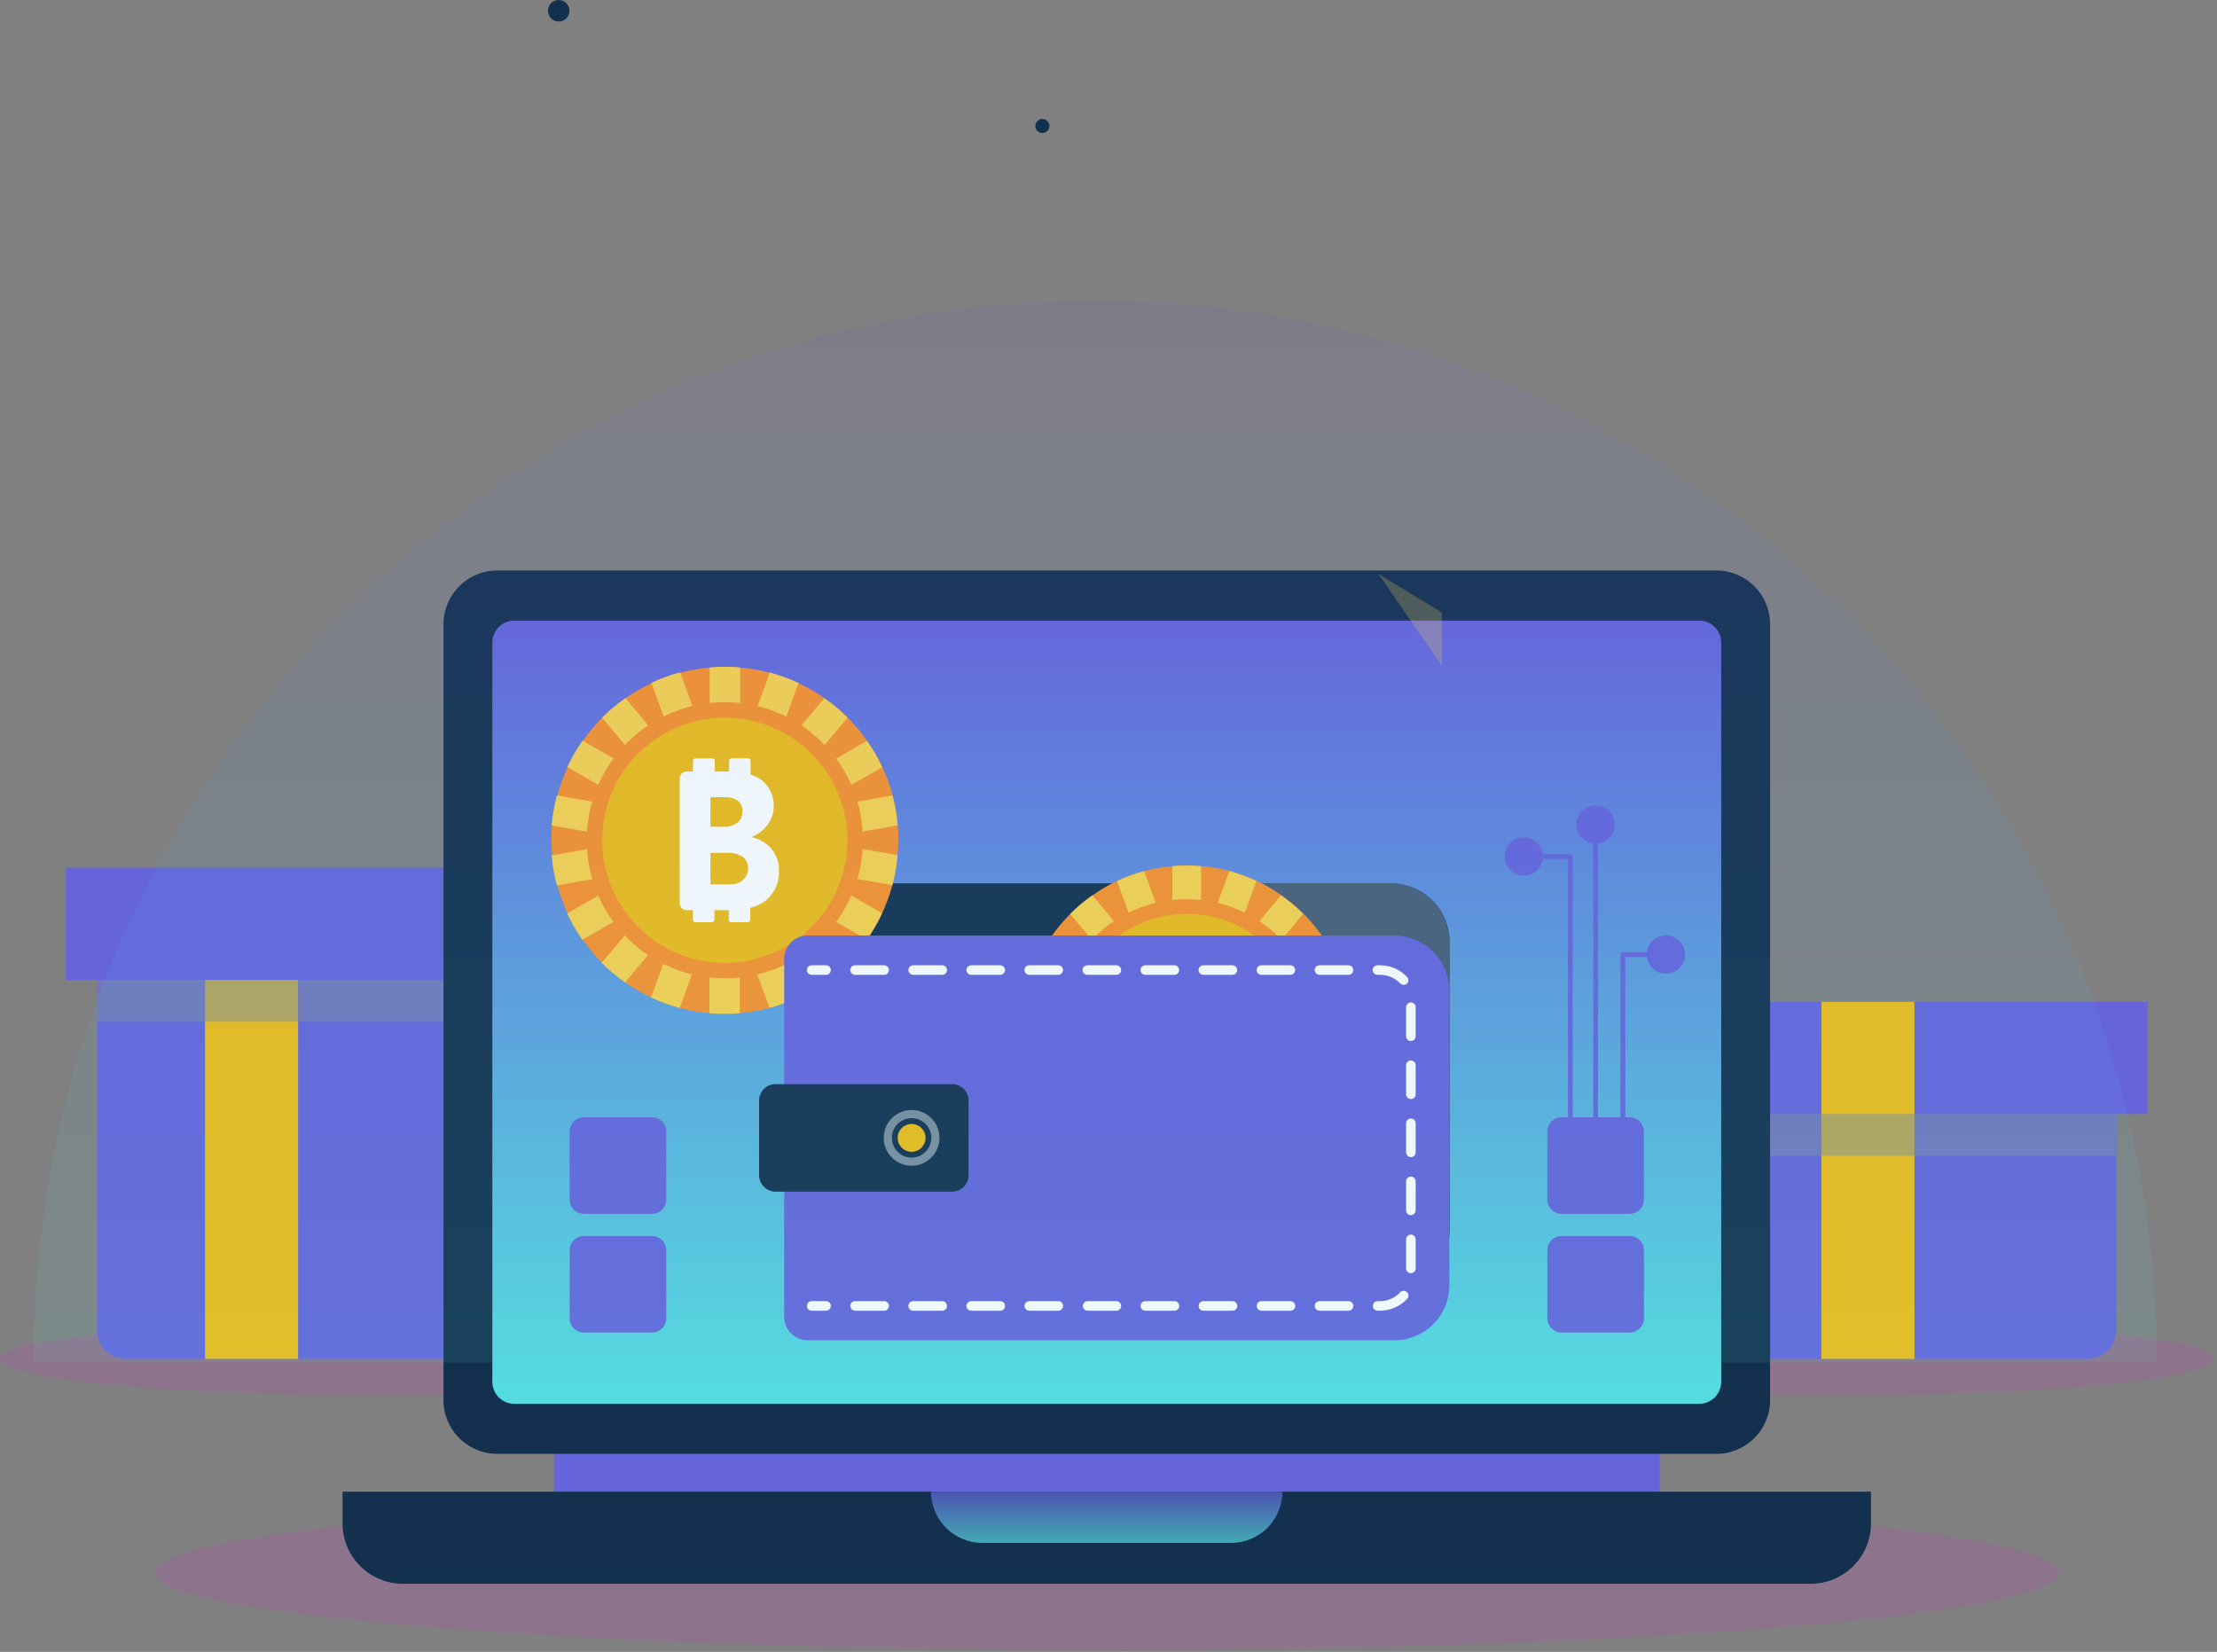 <svg width="463" height="345" viewBox="0 0 463 345" fill="none" xmlns="http://www.w3.org/2000/svg">
<rect x="0" y="0" width="463" height="345" fill="#808080" stroke="none"/>
<path d="M114.69 204.61H95.26V283.83H114.69V204.61Z" fill="#EFBC16"/>
<g style="mix-blend-mode:multiply" opacity="0.2">
<path d="M78.08 291.39C121.202 291.39 156.16 288.005 156.16 283.83C156.16 279.655 121.202 276.27 78.08 276.27C34.958 276.27 0 279.655 0 283.83C0 288.005 34.958 291.39 78.08 291.39Z" fill="#C940BC"/>
</g>
<path d="M20.311 187.18H135.861V277.74C135.861 279.352 135.22 280.899 134.08 282.039C132.94 283.179 131.393 283.82 129.781 283.82H26.21C24.646 283.82 23.145 283.198 22.039 282.092C20.932 280.985 20.311 279.485 20.311 277.92V187.18Z" fill="#6564DB"/>
<path d="M62.25 204.61H42.82V283.83H62.25V204.61Z" fill="#EFBC16"/>
<g style="mix-blend-mode:multiply" opacity="0.5">
<path d="M135.861 187.18H20.311V213.41H135.861V187.18Z" fill="#7B8C9D"/>
</g>
<path d="M142.41 181.23H13.75V204.66H142.41V181.23Z" fill="#6564DB"/>
<g style="mix-blend-mode:multiply" opacity="0.2">
<path d="M384.2 291.39C427.322 291.39 462.28 288.005 462.28 283.83C462.28 279.655 427.322 276.27 384.2 276.27C341.078 276.27 306.12 279.655 306.12 283.83C306.12 288.005 341.078 291.39 384.2 291.39Z" fill="#C940BC"/>
</g>
<path d="M326.43 215.18H441.98V277.74C441.98 279.352 441.339 280.899 440.199 282.039C439.059 283.179 437.512 283.82 435.9 283.82H332.33C330.765 283.82 329.264 283.198 328.158 282.092C327.051 280.985 326.43 279.485 326.43 277.92V215.18Z" fill="#6564DB"/>
<path d="M448.53 209.23H319.87V232.66H448.53V209.23Z" fill="#6564DB"/>
<path d="M399.81 209.23H380.38V283.83H399.81V209.23Z" fill="#EFBC16"/>
<g style="mix-blend-mode:multiply" opacity="0.5">
<path d="M441.98 232.65H326.43V241.4H441.98V232.65Z" fill="#7B8C9D"/>
</g>
<path d="M240.02 122.78H215.97C215.131 122.78 214.45 123.46 214.45 124.3V124.5C214.45 125.339 215.131 126.02 215.97 126.02H240.02C240.86 126.02 241.54 125.339 241.54 124.5V124.3C241.54 123.46 240.86 122.78 240.02 122.78Z" fill="url(#paint0_linear_2_12899)"/>
<path d="M247.84 124.4C247.84 124.036 247.732 123.68 247.53 123.378C247.328 123.075 247.041 122.839 246.704 122.7C246.368 122.561 245.998 122.524 245.641 122.595C245.284 122.666 244.956 122.841 244.699 123.099C244.442 123.356 244.267 123.684 244.196 124.041C244.125 124.398 244.161 124.768 244.3 125.104C244.439 125.44 244.675 125.728 244.978 125.93C245.28 126.132 245.636 126.24 246 126.24C246.242 126.241 246.482 126.194 246.706 126.102C246.93 126.01 247.133 125.875 247.304 125.704C247.475 125.533 247.611 125.329 247.703 125.106C247.795 124.882 247.841 124.642 247.84 124.4Z" fill="url(#paint1_linear_2_12899)"/>
<path d="M98.36 323.62C100.216 323.62 101.72 322.116 101.72 320.26C101.72 318.404 100.216 316.9 98.36 316.9C96.504 316.9 95 318.404 95 320.26C95 322.116 96.504 323.62 98.36 323.62Z" fill="#EFBC16"/>
<path d="M119.07 320.26C119.072 319.593 118.876 318.94 118.506 318.384C118.137 317.828 117.611 317.395 116.994 317.138C116.378 316.882 115.7 316.814 115.045 316.944C114.39 317.074 113.789 317.395 113.317 317.867C112.845 318.339 112.524 318.94 112.394 319.595C112.265 320.25 112.332 320.928 112.589 321.544C112.845 322.16 113.278 322.687 113.834 323.056C114.39 323.426 115.043 323.622 115.71 323.62C116.6 323.617 117.453 323.262 118.083 322.633C118.713 322.003 119.067 321.15 119.07 320.26Z" fill="#EFBC16"/>
<path d="M133.06 323.62C134.916 323.62 136.42 322.116 136.42 320.26C136.42 318.404 134.916 316.9 133.06 316.9C131.205 316.9 129.7 318.404 129.7 320.26C129.7 322.116 131.205 323.62 133.06 323.62Z" fill="#EFBC16"/>
<g style="mix-blend-mode:multiply" opacity="0.2">
<path d="M231.139 344.61C340.923 344.61 429.919 337.357 429.919 328.41C429.919 319.463 340.923 312.21 231.139 312.21C121.356 312.21 32.359 319.463 32.359 328.41C32.359 337.357 121.356 344.61 231.139 344.61Z" fill="#C940BC"/>
</g>
<path d="M346.589 292.42H115.709V320.25H346.589V292.42Z" fill="#6564DB"/>
<path d="M358.449 119.15H103.839C97.642 119.15 92.619 124.173 92.619 130.37V292.42C92.619 298.617 97.642 303.64 103.839 303.64H358.449C364.646 303.64 369.669 298.617 369.669 292.42V130.37C369.669 124.173 364.646 119.15 358.449 119.15Z" fill="#13304E"/>
<path d="M354.849 129.61H107.429C104.883 129.61 102.819 131.674 102.819 134.22V288.59C102.819 291.136 104.883 293.2 107.429 293.2H354.849C357.395 293.2 359.459 291.136 359.459 288.59V134.22C359.459 131.674 357.395 129.61 354.849 129.61Z" fill="url(#paint2_linear_2_12899)"/>
<path d="M136.17 258.14H121.94C120.299 258.14 118.97 259.47 118.97 261.11V275.34C118.97 276.98 120.299 278.31 121.94 278.31H136.17C137.81 278.31 139.14 276.98 139.14 275.34V261.11C139.14 259.47 137.81 258.14 136.17 258.14Z" fill="#6564DB"/>
<path d="M136.17 233.35H121.94C120.299 233.35 118.97 234.68 118.97 236.32V250.55C118.97 252.19 120.299 253.52 121.94 253.52H136.17C137.81 253.52 139.14 252.19 139.14 250.55V236.32C139.14 234.68 137.81 233.35 136.17 233.35Z" fill="#6564DB"/>
<path d="M340.349 258.14H326.119C324.479 258.14 323.149 259.47 323.149 261.11V275.34C323.149 276.98 324.479 278.31 326.119 278.31H340.349C341.99 278.31 343.319 276.98 343.319 275.34V261.11C343.319 259.47 341.99 258.14 340.349 258.14Z" fill="#6564DB"/>
<path d="M340.349 233.35H326.119C324.479 233.35 323.149 234.68 323.149 236.32V250.55C323.149 252.19 324.479 253.52 326.119 253.52H340.349C341.99 253.52 343.319 252.19 343.319 250.55V236.32C343.319 234.68 341.99 233.35 340.349 233.35Z" fill="#6564DB"/>
<path d="M322.24 178.88C322.24 178.089 322.006 177.315 321.566 176.658C321.127 176 320.502 175.487 319.771 175.184C319.04 174.882 318.236 174.802 317.46 174.957C316.684 175.111 315.971 175.492 315.412 176.051C314.852 176.611 314.471 177.324 314.317 178.1C314.163 178.875 314.242 179.68 314.545 180.411C314.847 181.142 315.36 181.766 316.018 182.206C316.676 182.645 317.449 182.88 318.24 182.88C319.301 182.88 320.319 182.458 321.069 181.708C321.819 180.958 322.24 179.941 322.24 178.88Z" fill="#6564DB"/>
<path d="M337.219 172.2C337.219 171.409 336.984 170.635 336.545 169.977C336.105 169.32 335.48 168.807 334.749 168.504C334.019 168.201 333.214 168.122 332.438 168.277C331.662 168.431 330.95 168.812 330.39 169.371C329.831 169.931 329.45 170.643 329.296 171.419C329.141 172.195 329.22 173 329.523 173.73C329.826 174.461 330.339 175.086 330.996 175.526C331.654 175.965 332.428 176.2 333.219 176.2C334.28 176.2 335.297 175.778 336.047 175.028C336.797 174.278 337.219 173.261 337.219 172.2Z" fill="#6564DB"/>
<path d="M351.91 199.36C351.91 198.569 351.676 197.795 351.236 197.138C350.797 196.48 350.172 195.967 349.441 195.664C348.71 195.362 347.906 195.282 347.13 195.437C346.354 195.591 345.641 195.972 345.082 196.531C344.522 197.091 344.141 197.804 343.987 198.58C343.833 199.355 343.912 200.16 344.215 200.891C344.517 201.622 345.03 202.246 345.688 202.686C346.346 203.125 347.119 203.36 347.91 203.36C348.971 203.36 349.988 202.938 350.739 202.188C351.489 201.438 351.91 200.421 351.91 199.36Z" fill="#6564DB"/>
<path d="M327.95 245.38C327.818 245.377 327.693 245.324 327.599 245.231C327.506 245.137 327.453 245.012 327.45 244.88V179.38H318.25C318.117 179.38 317.99 179.327 317.896 179.233C317.803 179.14 317.75 179.012 317.75 178.88C317.75 178.747 317.803 178.62 317.896 178.526C317.99 178.433 318.117 178.38 318.25 178.38H327.95C328.083 178.38 328.21 178.433 328.304 178.526C328.397 178.62 328.45 178.747 328.45 178.88V244.88C328.45 245.012 328.397 245.14 328.304 245.233C328.21 245.327 328.083 245.38 327.95 245.38Z" fill="#6564DB"/>
<path d="M333.229 241.67C333.097 241.67 332.97 241.617 332.876 241.523C332.782 241.43 332.729 241.302 332.729 241.17V174.89C332.732 174.758 332.786 174.632 332.879 174.539C332.972 174.446 333.098 174.392 333.229 174.39C333.362 174.39 333.489 174.443 333.583 174.536C333.677 174.63 333.729 174.757 333.729 174.89V241.17C333.729 241.302 333.677 241.43 333.583 241.523C333.489 241.617 333.362 241.67 333.229 241.67Z" fill="#6564DB"/>
<path d="M338.92 241.67C338.787 241.67 338.66 241.617 338.566 241.523C338.473 241.43 338.42 241.302 338.42 241.17V199.36C338.42 199.227 338.473 199.1 338.566 199.006C338.66 198.913 338.787 198.86 338.92 198.86H346.03C346.163 198.86 346.29 198.913 346.383 199.006C346.477 199.1 346.53 199.227 346.53 199.36C346.53 199.492 346.477 199.62 346.383 199.713C346.29 199.807 346.163 199.86 346.03 199.86H339.42V241.17C339.42 241.302 339.367 241.43 339.273 241.523C339.18 241.617 339.053 241.67 338.92 241.67Z" fill="#6564DB"/>
<path d="M390.729 311.54V318.17C390.73 319.825 390.406 321.463 389.774 322.993C389.142 324.522 388.215 325.912 387.046 327.083C385.877 328.253 384.488 329.183 382.96 329.817C381.432 330.452 379.794 330.779 378.139 330.78H84.139C82.484 330.78 80.844 330.454 79.315 329.82C77.786 329.186 76.396 328.257 75.226 327.086C74.056 325.915 73.128 324.525 72.495 322.995C71.863 321.465 71.538 319.826 71.539 318.17V311.54H390.729Z" fill="#13304E"/>
<path opacity="0.7" d="M267.819 311.54C267.819 314.378 266.692 317.099 264.686 319.106C262.679 321.113 259.957 322.24 257.119 322.24H205.139C202.302 322.24 199.58 321.113 197.573 319.106C195.567 317.099 194.439 314.378 194.439 311.54H267.799H267.819Z" fill="url(#paint3_linear_2_12899)"/>
<path d="M169.51 189.9V269.01H290.51C293.753 269.007 296.862 267.718 299.155 265.425C301.448 263.132 302.737 260.023 302.74 256.78V196.71C302.737 193.467 301.448 190.358 299.155 188.065C296.862 185.772 293.753 184.483 290.51 184.48H174.93C173.492 184.48 172.114 185.051 171.097 186.067C170.081 187.084 169.51 188.462 169.51 189.9Z" fill="#13304E"/>
<g style="mix-blend-mode:multiply" opacity="0.5">
<path d="M252.359 184.48V248.89H302.689V196.71C302.687 193.467 301.397 190.358 299.104 188.065C296.811 185.772 293.702 184.483 290.459 184.48H252.359Z" fill="#7B8C9D"/>
</g>
<path d="M213.399 215.21C213.394 216.211 213.441 217.213 213.539 218.21C213.685 220.236 214.02 222.245 214.539 224.21C215.036 226.136 215.706 228.013 216.539 229.82C217.375 231.646 218.38 233.39 219.539 235.03C221.844 238.325 224.711 241.189 228.009 243.49C231.284 245.81 234.949 247.524 238.829 248.55C240.754 249.061 242.722 249.396 244.709 249.55C245.709 249.65 246.709 249.69 247.709 249.69C248.709 249.69 249.709 249.69 250.709 249.55C252.695 249.396 254.663 249.061 256.589 248.55C260.467 247.519 264.131 245.805 267.409 243.49C269.067 242.34 270.617 241.042 272.039 239.61C274.884 236.776 277.207 233.462 278.899 229.82C280.66 226.166 281.757 222.228 282.139 218.19C282.328 216.194 282.328 214.185 282.139 212.19C281.799 208.185 280.757 204.272 279.059 200.63C278.212 198.803 277.208 197.053 276.059 195.4C274.914 193.771 273.629 192.245 272.219 190.84C270.797 189.408 269.247 188.109 267.589 186.96C264.311 184.644 260.647 182.931 256.769 181.9C254.843 181.388 252.875 181.053 250.889 180.9C249.889 180.8 248.889 180.76 247.889 180.76C246.889 180.76 245.889 180.76 244.889 180.9C242.902 181.053 240.934 181.388 239.009 181.9C235.108 182.932 231.426 184.66 228.139 187C224.841 189.301 221.974 192.165 219.669 195.46C218.512 197.101 217.508 198.845 216.669 200.67C215.837 202.477 215.168 204.354 214.669 206.28C214.15 208.244 213.815 210.253 213.669 212.28C213.529 213.251 213.439 214.229 213.399 215.21Z" fill="#FB9129"/>
<path d="M230.439 215.21L213.539 218.21C213.685 220.236 214.02 222.245 214.539 224.21L231.459 221.21L216.579 229.81C217.416 231.636 218.42 233.38 219.579 235.02L234.449 226.44L223.449 239.6C224.873 241.029 226.423 242.328 228.079 243.48L239.079 230.33L233.199 246.48C235.025 247.331 236.923 248.02 238.869 248.54L244.749 232.4V249.5C245.749 249.6 246.749 249.64 247.749 249.64C248.749 249.64 249.749 249.64 250.749 249.5V232.34L256.629 248.48C258.574 247.964 260.468 247.275 262.289 246.42L256.419 230.27L267.419 243.42C269.078 242.271 270.627 240.972 272.049 239.54L261.049 226.38L275.929 234.98C277.081 233.328 278.084 231.578 278.929 229.75L264.139 221.15L281.059 224.15C281.579 222.185 281.914 220.177 282.059 218.15L265.149 215.15L282.059 212.15C281.91 210.14 281.576 208.148 281.059 206.2L264.139 209.2L279.019 200.6C278.172 198.773 277.168 197.023 276.019 195.37L261.139 204.04L272.139 190.88C270.717 189.448 269.168 188.149 267.509 187L256.509 200.15L262.379 184C260.558 183.145 258.664 182.455 256.719 181.94L250.839 198.08V180.92C249.839 180.82 248.839 180.78 247.839 180.78C246.839 180.78 245.839 180.78 244.839 180.92V198.08L238.959 181.94C237.013 182.46 235.115 183.149 233.289 184L239.139 200.15L228.139 187C226.483 188.152 224.933 189.45 223.509 190.88L234.509 204.04L219.639 195.46C218.482 197.101 217.478 198.845 216.639 200.67L231.519 209.27L214.599 206.27C214.08 208.234 213.745 210.243 213.599 212.27L230.439 215.21Z" fill="#FBD34C"/>
<path d="M247.83 242.62C262.968 242.62 275.24 230.348 275.24 215.21C275.24 200.072 262.968 187.8 247.83 187.8C232.692 187.8 220.42 200.072 220.42 215.21C220.42 230.348 232.692 242.62 247.83 242.62Z" fill="#FB9129"/>
<path d="M247.83 239.54C261.267 239.54 272.16 228.647 272.16 215.21C272.16 201.773 261.267 190.88 247.83 190.88C234.393 190.88 223.5 201.773 223.5 215.21C223.5 228.647 234.393 239.54 247.83 239.54Z" fill="#EFBC16"/>
<path d="M187.59 175.49C187.595 176.532 187.545 177.573 187.44 178.61C187.275 180.729 186.914 182.828 186.36 184.88C185.265 188.96 183.461 192.815 181.03 196.27C177.377 201.46 172.439 205.612 166.7 208.32C164.766 209.217 162.758 209.946 160.7 210.5C158.682 211.044 156.621 211.412 154.54 211.6C152.424 211.8 150.295 211.8 148.18 211.6C143.971 211.252 139.859 210.152 136.04 208.35C134.136 207.471 132.318 206.417 130.61 205.2C128.867 203.989 127.237 202.624 125.74 201.12C124.271 199.638 122.933 198.032 121.74 196.32C120.522 194.579 119.458 192.735 118.56 190.81C117.666 188.912 116.946 186.938 116.41 184.91C115.858 182.864 115.493 180.772 115.32 178.66C115.22 177.66 115.18 176.58 115.18 175.52C115.18 174.46 115.18 173.41 115.32 172.38C115.675 168.167 116.772 164.051 118.56 160.22C119.458 158.298 120.522 156.457 121.74 154.72C122.927 153.004 124.266 151.397 125.74 149.92C128.736 146.938 132.219 144.489 136.04 142.68C137.971 141.78 139.979 141.054 142.04 140.51C144.062 139.964 146.131 139.606 148.22 139.44C150.335 139.24 152.464 139.24 154.58 139.44C156.671 139.606 158.744 139.964 160.77 140.51C162.828 141.06 164.835 141.786 166.77 142.68C168.666 143.572 170.479 144.629 172.19 145.84C177.411 149.49 181.58 154.449 184.28 160.22C185.174 162.121 185.893 164.099 186.43 166.13C186.984 168.178 187.346 170.274 187.51 172.39C187.591 173.421 187.618 174.456 187.59 175.49Z" fill="#FB9129"/>
<path d="M169.669 175.49L187.439 178.6C187.274 180.719 186.913 182.818 186.359 184.87L168.549 181.73L184.209 190.73C183.319 192.653 182.254 194.491 181.029 196.22L165.379 187.22L176.989 201.07C175.49 202.571 173.86 203.937 172.119 205.15L160.509 191.31L166.699 208.31C164.765 209.206 162.758 209.936 160.699 210.49L154.509 193.49V211.6C152.394 211.8 150.264 211.8 148.149 211.6V193.51L141.969 210.51C139.908 209.963 137.9 209.233 135.969 208.33L142.139 191.33L130.539 205.17C128.796 203.959 127.166 202.594 125.669 201.09L137.279 187.24L121.629 196.29C120.411 194.549 119.347 192.705 118.449 190.78L134.109 181.78L116.299 184.92C115.748 182.874 115.383 180.782 115.209 178.67L132.999 175.53L115.209 172.39C115.381 170.278 115.746 168.186 116.299 166.14L134.139 169.24L118.479 160.19C119.377 158.268 120.441 156.427 121.659 154.69L137.309 163.69L125.739 149.89C127.233 148.383 128.864 147.017 130.609 145.81L142.209 159.6L136.039 142.6C137.971 141.7 139.979 140.974 142.039 140.43L148.219 157.43V139.41C150.334 139.21 152.464 139.21 154.579 139.41V157.47L160.769 140.47C162.827 141.02 164.835 141.746 166.769 142.64L160.579 159.64L172.139 145.81C173.882 147.02 175.512 148.385 177.009 149.89L165.399 163.73L181.049 154.73C182.272 156.46 183.336 158.298 184.229 160.22L168.569 169.27L186.379 166.13C186.934 168.178 187.295 170.274 187.459 172.39L169.669 175.49Z" fill="#FBD34C"/>
<path d="M171.763 195.882C183.026 184.62 183.026 166.359 171.763 155.096C160.5 143.834 142.24 143.834 130.977 155.096C119.714 166.359 119.714 184.62 130.977 195.882C142.24 207.145 160.5 207.145 171.763 195.882Z" fill="#FB9129"/>
<path d="M151.37 201.09C165.508 201.09 176.97 189.628 176.97 175.49C176.97 161.351 165.508 149.89 151.37 149.89C137.231 149.89 125.77 161.351 125.77 175.49C125.77 189.628 137.231 201.09 151.37 201.09Z" fill="#EFBC16"/>
<path d="M162.44 179.82C162.262 179.221 162.01 178.646 161.69 178.11C161.374 177.568 160.976 177.079 160.51 176.66C160.04 176.231 159.519 175.862 158.96 175.56C158.381 175.253 157.761 175.03 157.12 174.9V174.74C157.949 174.379 158.713 173.882 159.38 173.27C160.046 172.653 160.592 171.917 160.99 171.1C161.39 170.274 161.595 169.367 161.59 168.45C161.626 167.456 161.442 166.467 161.051 165.552C160.661 164.638 160.073 163.821 159.33 163.16C158.577 162.52 157.698 162.046 156.75 161.77V158.89C156.75 158.752 156.695 158.62 156.597 158.522C156.5 158.425 156.368 158.37 156.23 158.37H152.79C152.652 158.37 152.519 158.425 152.422 158.522C152.324 158.62 152.27 158.752 152.27 158.89V161.14H149.27V158.9C149.27 158.831 149.256 158.762 149.229 158.699C149.202 158.635 149.163 158.577 149.114 158.529C149.064 158.48 149.006 158.442 148.942 158.417C148.877 158.391 148.809 158.379 148.74 158.38H145.24C145.102 158.38 144.969 158.435 144.872 158.532C144.774 158.63 144.72 158.762 144.72 158.9V161.14H143.6C143.375 161.11 143.146 161.132 142.932 161.205C142.717 161.278 142.523 161.4 142.363 161.561C142.203 161.721 142.083 161.917 142.011 162.132C141.939 162.347 141.918 162.575 141.95 162.8V188.43C141.918 188.654 141.939 188.883 142.011 189.098C142.083 189.313 142.203 189.508 142.363 189.669C142.523 189.83 142.717 189.951 142.932 190.024C143.146 190.097 143.375 190.12 143.6 190.09H144.72V192.09C144.72 192.228 144.774 192.36 144.872 192.458C144.969 192.555 145.102 192.61 145.24 192.61H148.67C148.739 192.611 148.807 192.599 148.872 192.573C148.936 192.548 148.994 192.51 149.044 192.461C149.093 192.413 149.132 192.355 149.159 192.291C149.186 192.227 149.2 192.159 149.2 192.09V190.09H152.2V192.09C152.2 192.228 152.254 192.36 152.352 192.458C152.449 192.555 152.582 192.61 152.72 192.61H156.16C156.298 192.61 156.43 192.555 156.527 192.458C156.625 192.36 156.68 192.228 156.68 192.09V189.6C157.947 189.312 159.129 188.729 160.13 187.9C160.993 187.125 161.671 186.165 162.113 185.091C162.554 184.018 162.748 182.859 162.68 181.7C162.691 181.065 162.61 180.432 162.44 179.82ZM155.18 183.82C154.381 184.445 153.381 184.755 152.37 184.69H148.37V178.12H151.76C152.918 178.047 154.072 178.326 155.07 178.92C155.451 179.192 155.757 179.558 155.958 179.981C156.159 180.404 156.249 180.872 156.22 181.34C156.233 181.803 156.143 182.263 155.956 182.687C155.769 183.11 155.49 183.487 155.14 183.79L155.18 183.82ZM154.14 167.27C154.46 167.557 154.711 167.913 154.872 168.312C155.033 168.71 155.101 169.141 155.07 169.57C155.07 169.985 154.981 170.396 154.809 170.774C154.636 171.152 154.384 171.488 154.07 171.76C153.273 172.42 152.252 172.747 151.22 172.67H148.37V166.51H151.3C152.305 166.433 153.307 166.701 154.14 167.27Z" fill="white"/>
<path d="M291.21 279.92H168.67C167.37 279.92 166.124 279.404 165.205 278.485C164.286 277.566 163.77 276.319 163.77 275.02V200.29C163.77 198.99 164.286 197.744 165.205 196.825C166.124 195.906 167.37 195.39 168.67 195.39H291.21C294.252 195.39 297.169 196.598 299.32 198.749C301.471 200.9 302.68 203.818 302.68 206.86V268.44C302.681 269.947 302.385 271.44 301.809 272.832C301.234 274.225 300.389 275.491 299.324 276.557C298.259 277.623 296.994 278.469 295.601 279.046C294.209 279.623 292.717 279.92 291.21 279.92Z" fill="#6564DB"/>
<path d="M172.51 203.6H169.51C169.245 203.6 168.99 203.494 168.803 203.307C168.615 203.119 168.51 202.865 168.51 202.6C168.51 202.335 168.615 202.08 168.803 201.893C168.99 201.705 169.245 201.6 169.51 201.6H172.51C172.775 201.6 173.029 201.705 173.217 201.893C173.404 202.08 173.51 202.335 173.51 202.6C173.51 202.865 173.404 203.119 173.217 203.307C173.029 203.494 172.775 203.6 172.51 203.6Z" fill="white"/>
<path d="M288.14 273.75H287.7C287.435 273.75 287.181 273.644 286.993 273.457C286.805 273.269 286.7 273.015 286.7 272.75C286.7 272.485 286.805 272.23 286.993 272.043C287.181 271.855 287.435 271.75 287.7 271.75H288.14C288.941 271.758 289.734 271.598 290.47 271.282C291.205 270.965 291.866 270.497 292.41 269.91C292.589 269.714 292.839 269.596 293.104 269.584C293.369 269.572 293.629 269.666 293.825 269.845C294.021 270.024 294.138 270.273 294.151 270.539C294.163 270.804 294.069 271.064 293.89 271.26C293.157 272.051 292.267 272.681 291.277 273.11C290.287 273.539 289.219 273.757 288.14 273.75ZM281.63 273.75H275.57C275.305 273.75 275.051 273.644 274.863 273.457C274.675 273.269 274.57 273.015 274.57 272.75C274.57 272.485 274.675 272.23 274.863 272.043C275.051 271.855 275.305 271.75 275.57 271.75H281.63C281.895 271.75 282.15 271.855 282.337 272.043C282.525 272.23 282.63 272.485 282.63 272.75C282.63 273.015 282.525 273.269 282.337 273.457C282.15 273.644 281.895 273.75 281.63 273.75ZM269.51 273.75H263.45C263.185 273.75 262.931 273.644 262.743 273.457C262.555 273.269 262.45 273.015 262.45 272.75C262.45 272.485 262.555 272.23 262.743 272.043C262.931 271.855 263.185 271.75 263.45 271.75H269.51C269.775 271.75 270.03 271.855 270.217 272.043C270.405 272.23 270.51 272.485 270.51 272.75C270.51 273.015 270.405 273.269 270.217 273.457C270.03 273.644 269.775 273.75 269.51 273.75ZM257.39 273.75H251.33C251.065 273.75 250.81 273.644 250.623 273.457C250.435 273.269 250.33 273.015 250.33 272.75C250.33 272.485 250.435 272.23 250.623 272.043C250.81 271.855 251.065 271.75 251.33 271.75H257.39C257.655 271.75 257.91 271.855 258.097 272.043C258.285 272.23 258.39 272.485 258.39 272.75C258.39 273.015 258.285 273.269 258.097 273.457C257.91 273.644 257.655 273.75 257.39 273.75ZM245.27 273.75H239.2C238.935 273.75 238.681 273.644 238.493 273.457C238.305 273.269 238.2 273.015 238.2 272.75C238.2 272.485 238.305 272.23 238.493 272.043C238.681 271.855 238.935 271.75 239.2 271.75H245.27C245.535 271.75 245.79 271.855 245.977 272.043C246.165 272.23 246.27 272.485 246.27 272.75C246.27 273.015 246.165 273.269 245.977 273.457C245.79 273.644 245.535 273.75 245.27 273.75ZM233.14 273.75H227.14C226.875 273.75 226.621 273.644 226.433 273.457C226.245 273.269 226.14 273.015 226.14 272.75C226.14 272.485 226.245 272.23 226.433 272.043C226.621 271.855 226.875 271.75 227.14 271.75H233.14C233.405 271.75 233.66 271.855 233.847 272.043C234.035 272.23 234.14 272.485 234.14 272.75C234.14 273.015 234.035 273.269 233.847 273.457C233.66 273.644 233.405 273.75 233.14 273.75ZM221.02 273.75H214.96C214.695 273.75 214.441 273.644 214.253 273.457C214.065 273.269 213.96 273.015 213.96 272.75C213.96 272.485 214.065 272.23 214.253 272.043C214.441 271.855 214.695 271.75 214.96 271.75H221.02C221.285 271.75 221.54 271.855 221.727 272.043C221.915 272.23 222.02 272.485 222.02 272.75C222.02 273.015 221.915 273.269 221.727 273.457C221.54 273.644 221.285 273.75 221.02 273.75ZM208.9 273.75H202.84C202.575 273.75 202.321 273.644 202.133 273.457C201.945 273.269 201.84 273.015 201.84 272.75C201.84 272.485 201.945 272.23 202.133 272.043C202.321 271.855 202.575 271.75 202.84 271.75H208.9C209.165 271.75 209.42 271.855 209.607 272.043C209.795 272.23 209.9 272.485 209.9 272.75C209.9 273.015 209.795 273.269 209.607 273.457C209.42 273.644 209.165 273.75 208.9 273.75ZM196.77 273.75H190.71C190.445 273.75 190.191 273.644 190.003 273.457C189.815 273.269 189.71 273.015 189.71 272.75C189.71 272.485 189.815 272.23 190.003 272.043C190.191 271.855 190.445 271.75 190.71 271.75H196.77C197.035 271.75 197.29 271.855 197.477 272.043C197.665 272.23 197.77 272.485 197.77 272.75C197.77 273.015 197.665 273.269 197.477 273.457C197.29 273.644 197.035 273.75 196.77 273.75ZM184.65 273.75H178.59C178.325 273.75 178.071 273.644 177.883 273.457C177.695 273.269 177.59 273.015 177.59 272.75C177.59 272.485 177.695 272.23 177.883 272.043C178.071 271.855 178.325 271.75 178.59 271.75H184.65C184.915 271.75 185.17 271.855 185.357 272.043C185.545 272.23 185.65 272.485 185.65 272.75C185.65 273.015 185.545 273.269 185.357 273.457C185.17 273.644 184.915 273.75 184.65 273.75ZM294.65 265.91C294.385 265.91 294.131 265.804 293.943 265.617C293.755 265.429 293.65 265.175 293.65 264.91V258.85C293.65 258.585 293.755 258.33 293.943 258.143C294.131 257.955 294.385 257.85 294.65 257.85C294.915 257.85 295.17 257.955 295.357 258.143C295.545 258.33 295.65 258.585 295.65 258.85V264.91C295.65 265.168 295.55 265.417 295.371 265.603C295.192 265.79 294.948 265.899 294.69 265.91H294.65ZM294.65 253.79C294.385 253.79 294.131 253.684 293.943 253.497C293.755 253.309 293.65 253.055 293.65 252.79V246.73C293.65 246.465 293.755 246.21 293.943 246.023C294.131 245.835 294.385 245.73 294.65 245.73C294.915 245.73 295.17 245.835 295.357 246.023C295.545 246.21 295.65 246.465 295.65 246.73V252.79C295.65 253.048 295.55 253.297 295.371 253.483C295.192 253.67 294.948 253.779 294.69 253.79H294.65ZM294.65 241.67C294.385 241.67 294.131 241.564 293.943 241.377C293.755 241.189 293.65 240.935 293.65 240.67V234.6C293.65 234.335 293.755 234.08 293.943 233.893C294.131 233.705 294.385 233.6 294.65 233.6C294.915 233.6 295.17 233.705 295.357 233.893C295.545 234.08 295.65 234.335 295.65 234.6V240.67C295.65 240.928 295.55 241.177 295.371 241.363C295.192 241.55 294.948 241.659 294.69 241.67H294.65ZM294.65 229.54C294.385 229.54 294.131 229.434 293.943 229.247C293.755 229.059 293.65 228.805 293.65 228.54V222.48C293.65 222.215 293.755 221.96 293.943 221.773C294.131 221.585 294.385 221.48 294.65 221.48C294.915 221.48 295.17 221.585 295.357 221.773C295.545 221.96 295.65 222.215 295.65 222.48V228.54C295.65 228.798 295.55 229.047 295.371 229.233C295.192 229.42 294.948 229.529 294.69 229.54H294.65ZM294.65 217.42C294.385 217.42 294.131 217.314 293.943 217.127C293.755 216.939 293.65 216.685 293.65 216.42V210.36C293.65 210.095 293.755 209.84 293.943 209.653C294.131 209.465 294.385 209.36 294.65 209.36C294.915 209.36 295.17 209.465 295.357 209.653C295.545 209.84 295.65 210.095 295.65 210.36V216.42C295.65 216.678 295.55 216.927 295.371 217.113C295.192 217.3 294.948 217.409 294.69 217.42H294.65ZM293.14 205.69C293.001 205.691 292.864 205.663 292.736 205.608C292.609 205.553 292.494 205.472 292.4 205.37C291.85 204.798 291.187 204.346 290.454 204.041C289.721 203.737 288.934 203.587 288.14 203.6H287.67C287.405 203.6 287.151 203.494 286.963 203.307C286.775 203.119 286.67 202.865 286.67 202.6C286.67 202.335 286.775 202.08 286.963 201.893C287.151 201.705 287.405 201.6 287.67 201.6H288.14C289.213 201.592 290.277 201.806 291.263 202.23C292.249 202.653 293.137 203.276 293.87 204.06C294.049 204.255 294.142 204.513 294.131 204.777C294.12 205.041 294.005 205.291 293.81 205.47C293.621 205.622 293.383 205.7 293.14 205.69ZM281.62 203.6H275.56C275.295 203.6 275.041 203.494 274.853 203.307C274.665 203.119 274.56 202.865 274.56 202.6C274.56 202.335 274.665 202.08 274.853 201.893C275.041 201.705 275.295 201.6 275.56 201.6H281.62C281.885 201.6 282.14 201.705 282.327 201.893C282.515 202.08 282.62 202.335 282.62 202.6C282.62 202.865 282.515 203.119 282.327 203.307C282.14 203.494 281.885 203.6 281.62 203.6ZM269.49 203.6H263.43C263.165 203.6 262.91 203.494 262.723 203.307C262.535 203.119 262.43 202.865 262.43 202.6C262.43 202.335 262.535 202.08 262.723 201.893C262.91 201.705 263.165 201.6 263.43 201.6H269.49C269.755 201.6 270.01 201.705 270.197 201.893C270.385 202.08 270.49 202.335 270.49 202.6C270.49 202.865 270.385 203.119 270.197 203.307C270.01 203.494 269.755 203.6 269.49 203.6ZM257.37 203.6H251.31C251.045 203.6 250.791 203.494 250.603 203.307C250.415 203.119 250.31 202.865 250.31 202.6C250.31 202.335 250.415 202.08 250.603 201.893C250.791 201.705 251.045 201.6 251.31 201.6H257.37C257.635 201.6 257.89 201.705 258.077 201.893C258.265 202.08 258.37 202.335 258.37 202.6C258.37 202.865 258.265 203.119 258.077 203.307C257.89 203.494 257.635 203.6 257.37 203.6ZM245.25 203.6H239.19C238.925 203.6 238.671 203.494 238.483 203.307C238.295 203.119 238.19 202.865 238.19 202.6C238.19 202.335 238.295 202.08 238.483 201.893C238.671 201.705 238.925 201.6 239.19 201.6H245.25C245.515 201.6 245.77 201.705 245.957 201.893C246.145 202.08 246.25 202.335 246.25 202.6C246.25 202.865 246.145 203.119 245.957 203.307C245.77 203.494 245.515 203.6 245.25 203.6ZM233.14 203.6H227.07C226.805 203.6 226.551 203.494 226.363 203.307C226.175 203.119 226.07 202.865 226.07 202.6C226.07 202.335 226.175 202.08 226.363 201.893C226.551 201.705 226.805 201.6 227.07 201.6H233.14C233.405 201.6 233.66 201.705 233.847 201.893C234.035 202.08 234.14 202.335 234.14 202.6C234.14 202.865 234.035 203.119 233.847 203.307C233.66 203.494 233.405 203.6 233.14 203.6ZM221.01 203.6H214.94C214.675 203.6 214.421 203.494 214.233 203.307C214.045 203.119 213.94 202.865 213.94 202.6C213.94 202.335 214.045 202.08 214.233 201.893C214.421 201.705 214.675 201.6 214.94 201.6H221C221.265 201.6 221.52 201.705 221.707 201.893C221.895 202.08 222 202.335 222 202.6C222 202.865 221.895 203.119 221.707 203.307C221.52 203.494 221.265 203.6 221 203.6H221.01ZM208.89 203.6H202.83C202.565 203.6 202.311 203.494 202.123 203.307C201.935 203.119 201.83 202.865 201.83 202.6C201.83 202.335 201.935 202.08 202.123 201.893C202.311 201.705 202.565 201.6 202.83 201.6H208.89C209.155 201.6 209.41 201.705 209.597 201.893C209.785 202.08 209.89 202.335 209.89 202.6C209.89 202.865 209.785 203.119 209.597 203.307C209.41 203.494 209.155 203.6 208.89 203.6ZM196.77 203.6H190.71C190.445 203.6 190.191 203.494 190.003 203.307C189.815 203.119 189.71 202.865 189.71 202.6C189.71 202.335 189.815 202.08 190.003 201.893C190.191 201.705 190.445 201.6 190.71 201.6H196.77C197.035 201.6 197.29 201.705 197.477 201.893C197.665 202.08 197.77 202.335 197.77 202.6C197.77 202.865 197.665 203.119 197.477 203.307C197.29 203.494 197.035 203.6 196.77 203.6ZM184.64 203.6H178.58C178.315 203.6 178.061 203.494 177.873 203.307C177.685 203.119 177.58 202.865 177.58 202.6C177.58 202.335 177.685 202.08 177.873 201.893C178.061 201.705 178.315 201.6 178.58 201.6H184.64C184.905 201.6 185.16 201.705 185.347 201.893C185.535 202.08 185.64 202.335 185.64 202.6C185.64 202.865 185.535 203.119 185.347 203.307C185.16 203.494 184.905 203.6 184.64 203.6Z" fill="white"/>
<path d="M172.51 273.75H169.51C169.245 273.75 168.99 273.645 168.803 273.457C168.615 273.27 168.51 273.015 168.51 272.75C168.51 272.485 168.615 272.23 168.803 272.043C168.99 271.855 169.245 271.75 169.51 271.75H172.51C172.775 271.75 173.029 271.855 173.217 272.043C173.404 272.23 173.51 272.485 173.51 272.75C173.51 273.015 173.404 273.27 173.217 273.457C173.029 273.645 172.775 273.75 172.51 273.75Z" fill="white"/>
<path d="M161.969 248.88H198.839C200.739 248.88 202.279 247.34 202.279 245.44V229.86C202.279 227.96 200.739 226.42 198.839 226.42H161.969C160.069 226.42 158.529 227.96 158.529 229.86V245.44C158.529 247.34 160.069 248.88 161.969 248.88Z" fill="#13304E"/>
<path d="M190.38 243.47C193.594 243.47 196.2 240.864 196.2 237.65C196.2 234.436 193.594 231.83 190.38 231.83C187.165 231.83 184.56 234.436 184.56 237.65C184.56 240.864 187.165 243.47 190.38 243.47Z" fill="#7B8C9D"/>
<path d="M190.38 241.77C192.655 241.77 194.5 239.925 194.5 237.65C194.5 235.374 192.655 233.53 190.38 233.53C188.104 233.53 186.26 235.374 186.26 237.65C186.26 239.925 188.104 241.77 190.38 241.77Z" fill="#13304E"/>
<path d="M187.47 237.65C187.47 237.074 187.64 236.512 187.96 236.033C188.28 235.554 188.734 235.182 189.266 234.961C189.798 234.741 190.383 234.683 190.947 234.796C191.512 234.908 192.03 235.185 192.437 235.592C192.844 235.999 193.122 236.518 193.234 237.082C193.346 237.647 193.288 238.232 193.068 238.763C192.848 239.295 192.475 239.75 191.996 240.069C191.518 240.389 190.955 240.56 190.38 240.56C189.998 240.56 189.619 240.484 189.266 240.338C188.913 240.192 188.592 239.978 188.322 239.707C188.052 239.437 187.837 239.116 187.691 238.763C187.545 238.41 187.47 238.032 187.47 237.65Z" fill="#EFBC16"/>
<path opacity="0.25" d="M301.12 127.95L301.11 139.08L287.88 119.85L301.12 127.95Z" fill="#FBD34C"/>
<path opacity="0.1" d="M450.38 284.571C450.38 162.131 351.13 62.871 228.69 62.871C106.25 62.871 7 162.131 7 284.571" fill="url(#paint4_linear_2_12899)"/>
<path d="M118.919 2.211C118.911 1.77 118.773 1.34 118.522 0.977C118.27 0.614 117.917 0.333 117.507 0.17C117.096 0.006 116.647 -0.032 116.214 0.06C115.782 0.152 115.387 0.369 115.078 0.685C114.769 1.001 114.561 1.401 114.478 1.835C114.396 2.269 114.444 2.718 114.617 3.124C114.789 3.531 115.077 3.878 115.446 4.121C115.815 4.364 116.247 4.493 116.689 4.491C116.986 4.491 117.28 4.432 117.554 4.317C117.828 4.202 118.076 4.033 118.284 3.82C118.492 3.608 118.655 3.356 118.764 3.08C118.873 2.804 118.926 2.508 118.919 2.211Z" fill="#13304E"/>
<path d="M217.7 27.78C218.512 27.78 219.17 27.122 219.17 26.31C219.17 25.498 218.512 24.84 217.7 24.84C216.889 24.84 216.23 25.498 216.23 26.31C216.23 27.122 216.889 27.78 217.7 27.78Z" fill="#13304E"/>
<defs>
<linearGradient id="paint0_linear_2_12899" x1="227.995" y1="122.78" x2="227.995" y2="126.02" gradientUnits="userSpaceOnUse">
<stop stop-color="#6564DB"/>
<stop offset="1" stop-color="#55DDE0"/>
</linearGradient>
<linearGradient id="paint1_linear_2_12899" x1="246" y1="122.56" x2="246" y2="126.24" gradientUnits="userSpaceOnUse">
<stop stop-color="#6564DB"/>
<stop offset="1" stop-color="#55DDE0"/>
</linearGradient>
<linearGradient id="paint2_linear_2_12899" x1="231.139" y1="129.61" x2="231.139" y2="293.2" gradientUnits="userSpaceOnUse">
<stop stop-color="#6564DB"/>
<stop offset="1" stop-color="#55DDE0"/>
</linearGradient>
<linearGradient id="paint3_linear_2_12899" x1="231.129" y1="311.54" x2="231.129" y2="322.24" gradientUnits="userSpaceOnUse">
<stop stop-color="#6564DB"/>
<stop offset="1" stop-color="#55DDE0"/>
</linearGradient>
<linearGradient id="paint4_linear_2_12899" x1="228.69" y1="62.871" x2="228.69" y2="284.571" gradientUnits="userSpaceOnUse">
<stop stop-color="#6564DB"/>
<stop offset="1" stop-color="#55DDE0"/>
</linearGradient>
</defs>
</svg>
